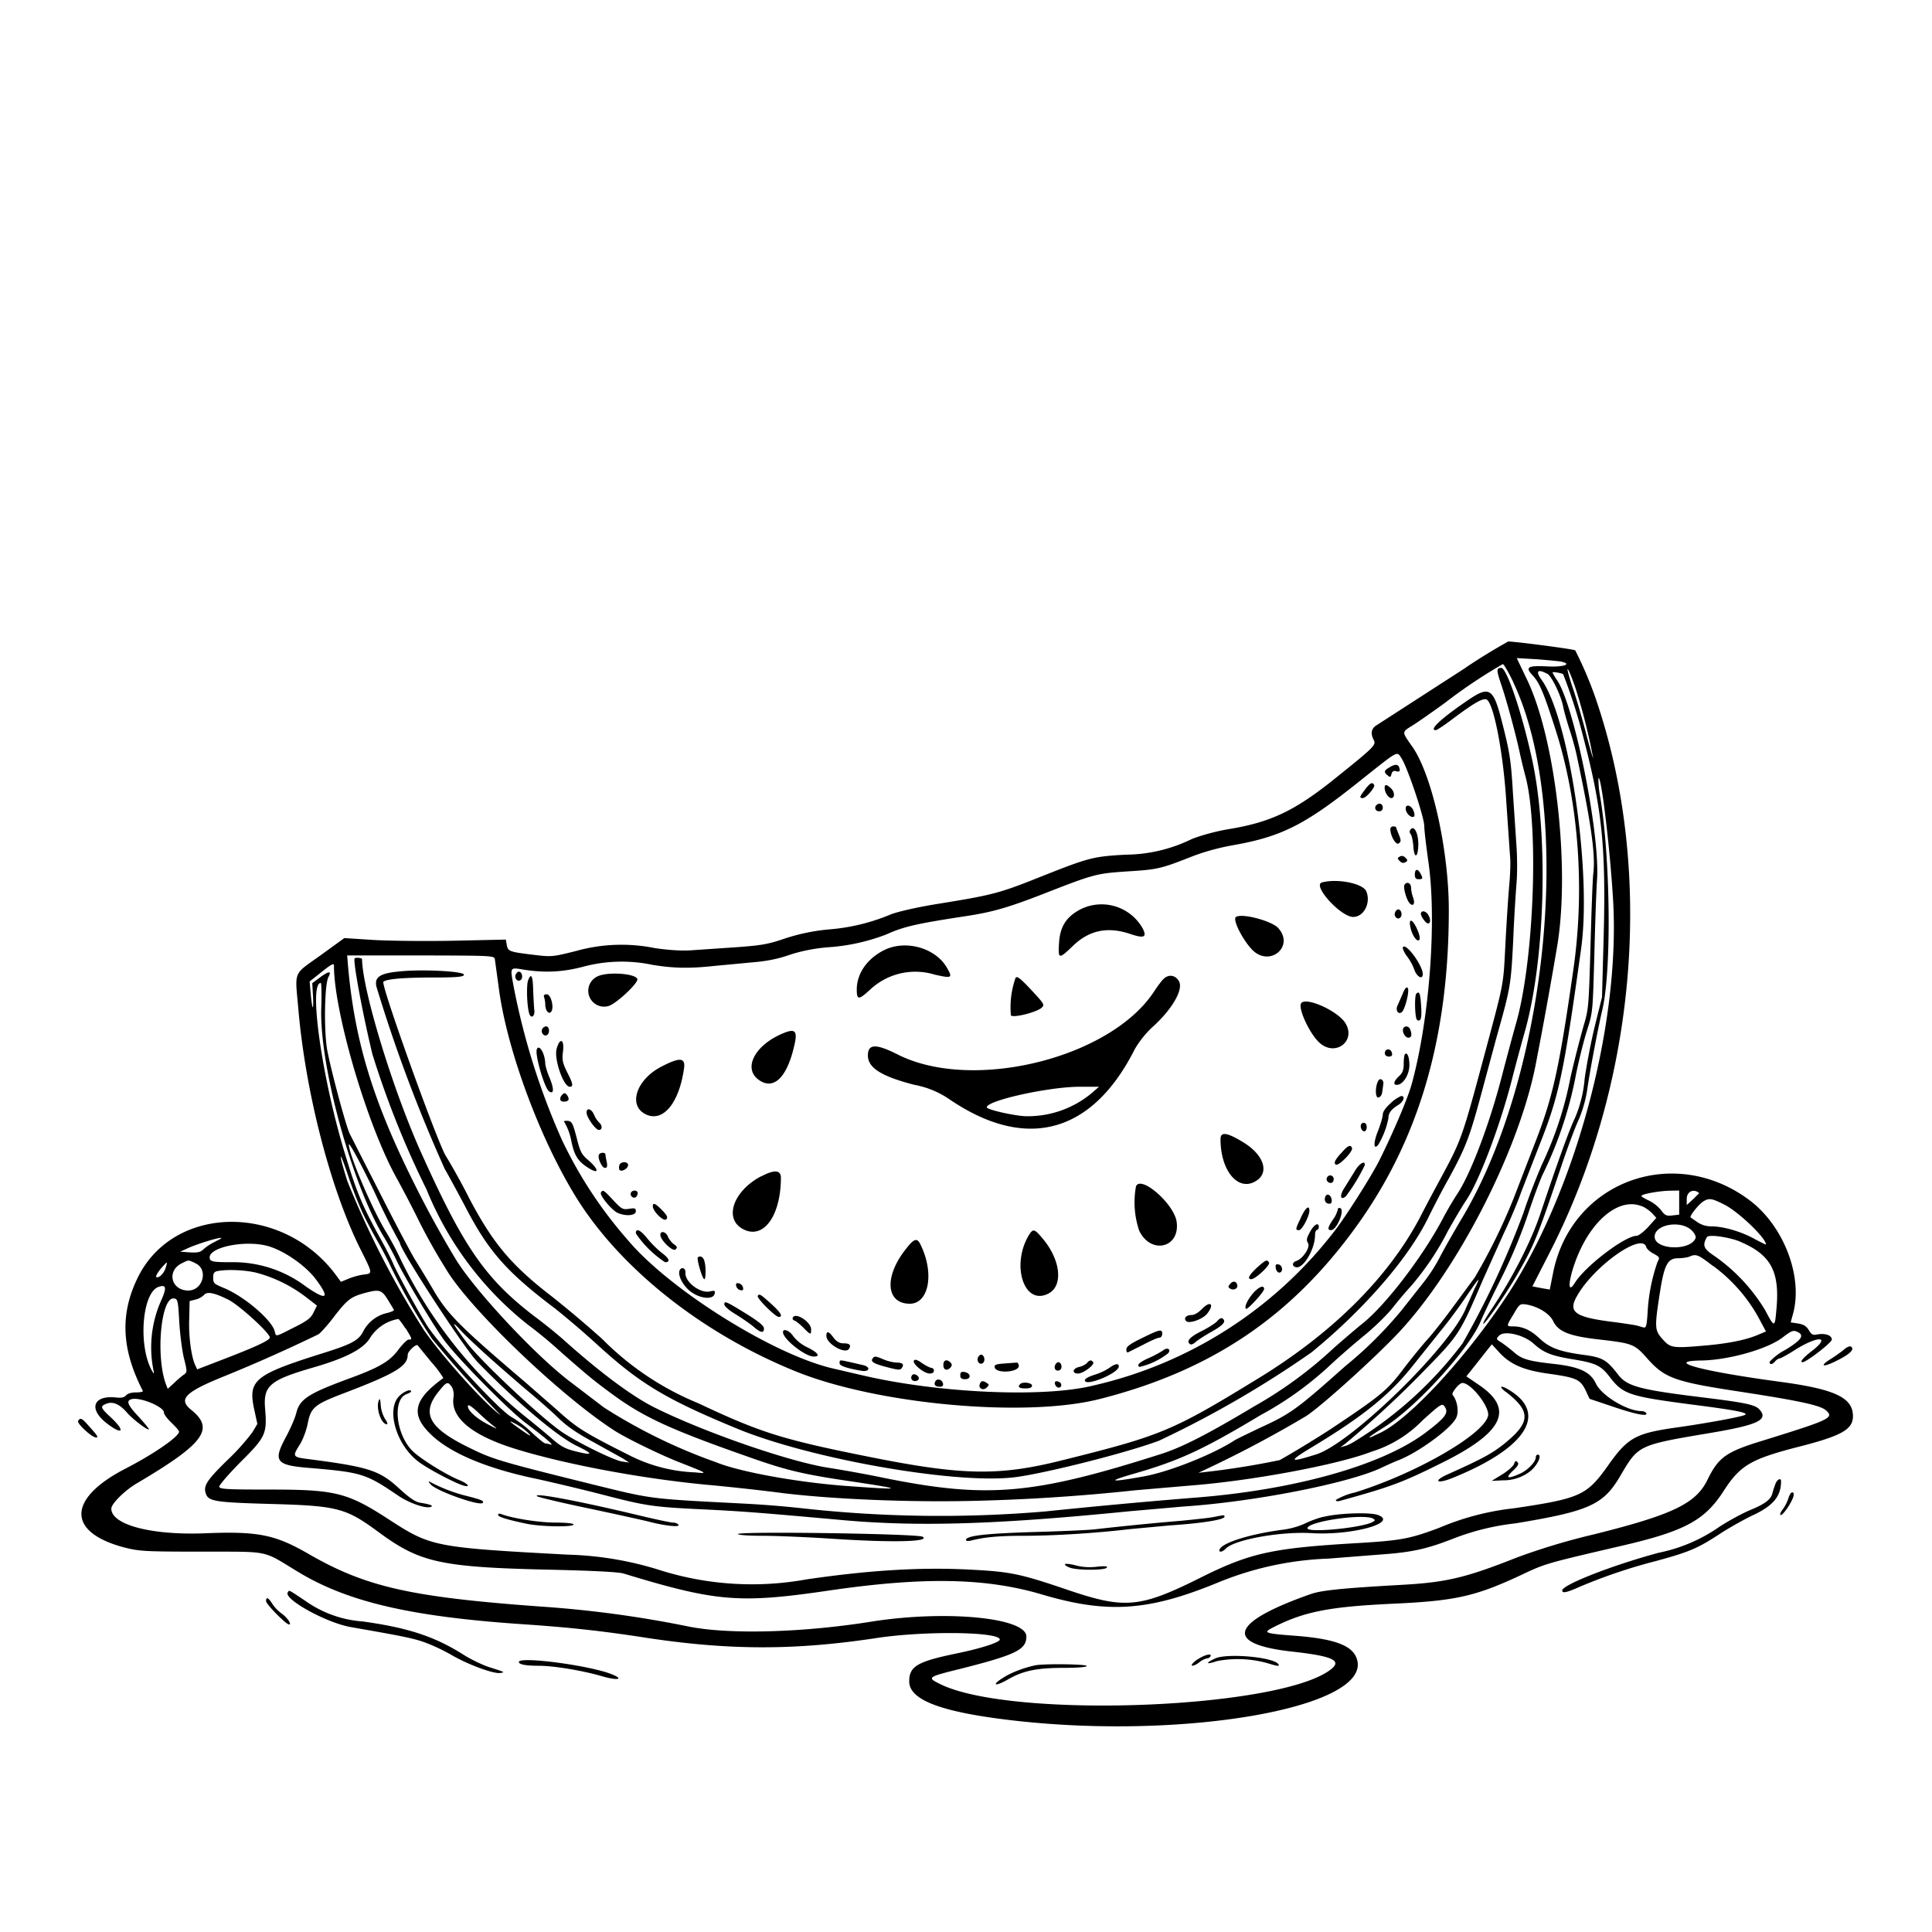 <svg xmlns="http://www.w3.org/2000/svg" id="svg" width="1024" height="1024" version="1.1">
  <path fill-rule="evenodd" d="m777 353.8-47.7 30.8q-3.8 2.6-1.2 7.6c1.4 2.6.2 3.8-19.6 19.7-22 17.8-34.8 23.9-57.5 27.6-6 1-14.3 3.2-19.3 5.2a81 81 0 0 1-35.2 8.3c-17.4 1-19.2 1.5-45.7 12-21 8.4-24.8 9.4-53.3 14-10.7 1.7-20.8 4-25 5.5a106 106 0 0 1-33 8.1 104 104 0 0 0-24 5c-8.8 3-12.3 3.5-26 4.5l-23.5 1.6c-4.8.3-11.6-.1-19-1.2a89 89 0 0 0-41.5 1.5c-12.7 3.2-13.2 3.2-22.5 2.1-13.1-1.6-13.7-1.8-14.4-5.2l-.5-2.9-27.3.6c-15 .3-34.3.1-42.8-.4l-15.5-1-12.7 9.2c-14.6 10.5-13.5 7.7-11.7 28.1 3.8 44.3 16.9 95.1 32.6 126.9 7.1 14.2 7 13.5 1.7 14.2-2.2.3-5.7 1.3-7.8 2.2l-3.9 1.6-2.5-3.4C149.9 637.6 92 638.3 73 677.2c-9.5 19.4-8.6 38 2.7 60 .2.5-1.4.8-3.6.8-2.4 0-4.5.6-5.3 1.6-1 1.1-2.4 1.4-5.3 1.1-11.9-1.3-14.7 5.8-5.4 13.3 8.7 6.9 10.8 4.9 2.8-2.6-5.7-5.3-6-6-2.5-7.4q5-2 10.7 4.5c3.1 3.7 11.8 10.2 11.8 9 0-.4-2.5-3.4-5.5-6.7-5.6-6-6.6-8.2-4-9.1 4.1-1.6 17.5 3.8 17.5 7 0 1 1.8 3.3 4 5.4s4 4.2 4 4.7c0 2.6-13.3 11.8-28 19.4-31.3 16-31.7 33.9-1 42 8 2 10.7 2.2 41 2.2 37 .1 31.7-1 51.2 10.8 26.5 16 60.1 23.8 120.8 27.8 23.3 1.6 40.8 3.5 63.2 7 44 6.7 78.5 6.8 121.8.3 25.6-4 66-3.5 66 .7 0 1.5-10.3 4.8-23.1 7.4-20.7 4.3-24.9 6.8-24.9 14.8 0 10 17.5 16.5 57 20.9 89.4 9.9 185.2-6.9 180.6-31.5-1.5-8-10.8-11.9-33-13.6-16-1.2-17.2-1.6-12.2-4.2 16.7-8.6 30-11.2 64.1-12.8 33-1.5 43.6-3.9 67.6-15.1 13.3-6.3 13.2-6.2 54.4-15.8 32.5-7.6 43.1-13.3 53-28.6 9-14 14.5-17.2 41.2-24 21.7-5.6 27.5-9 27.5-15.9 0-9.8-9.5-14.3-38.5-18.2-41.6-5.6-62-11-42-11.3 14.5-.2 35.1-6 43.2-12.2 4.7-3.6 5.7-4 7.8-3 4 1.8 2.3 4.3-6.4 9.6a30 30 0 0 0-8.3 6.3c0 1.7 1.5 1.5 3-.3q1.2-1.3 2.3-1.5c.6 0 4.3-2 8.3-4.6 12.4-7.7 19-7.2 8.9.6-4.7 3.6-6.7 6-5 6 2 0 15.5-10.4 15.5-12 0-2.3-3.6-3.5-7.8-2.7-2.3.5-3 0-4.4-2.3-1.2-2-2.6-3-5.6-3.5l-4-.6 1-3.7c5.9-19.7-4.3-47-22.6-60.9-40-30.2-94.6-10.2-104.3 38.2l-1.8 9-4.6-.8-4.6-.9 9.3-18.2c46.4-90.7 55.5-203 24-294.1a204 204 0 0 0-10.6-24.8c-.5-.6-31-4.6-35.5-4.7a318 318 0 0 0-22.5 13.8m50.2-3.2c6.7 1.3 1.7 3.1-7.1 2.6-10.2-.5-11.8.4-7.8 4.6 3.9 4.2 6 9.3 12.6 30 12 37.9 15.3 84 9 126.9-7.6 53-10.9 67.4-20.8 92.6l-10.6 27.5a311 311 0 0 1-20.7 42.2l-11.4 15.5c-4.4 6-10.6 14-13.8 17.5-3.2 3.6-8.9 10.6-12.7 15.6-8.2 11-12.1 14.2-35.9 30.1-7 4.8-24.8 15.6-29.7 18.2a431 431 0 0 1-43 6.7 618 618 0 0 0 57-30c7.4-4.7 33.9-28.5 47.5-42.6 31.4-32.5 64.5-96 74-142.5a2529 2529 0 0 0 11.8-65c6.6-41.3-1-108.3-16-140l-5.6-11.7 10.3.6c5.6.4 11.4 1 12.9 1.2m-25 11.1c32 67.6 18.7 206.6-26.9 283.4-4.4 7.4-9.9 17-12.2 21.5a84 84 0 0 1-8.4 13L743 694.3a211 211 0 0 1-30 29.8c-25.6 22.8-28.9 25.2-44.8 32.5-6.3 3-12.5 6-13.7 6.7-11.4 7.5-35.2 17-48.7 19.3q-26.7 4.8-4.8-1.5c24.3-7 36.5-12.7 67.4-31.2a178 178 0 0 0 37-26.7c4.4-4.1 12.3-11 17.6-15.3s12-10.8 15-14.6c2.9-3.7 7.4-9 10-11.8a148 148 0 0 0 19.4-29c3.7-6.6 8.1-14 9.7-16.3 6.8-10 17.9-39.2 24.3-64.2 2.3-9 5.2-19.6 6.3-23.5 11.4-38.7 13.3-106.8 4-147.5-5.5-24.7-13.2-47-16-47-2.6 0-2.6 1.1-.2 8.3 2.8 8.1 7.6 25.7 9.9 36.2.8 3.9 2.2 9.5 3 12.5 7.3 26.5 4.7 97-4.6 130.5-2.2 7.7-5.5 20.2-7.5 27.8-6.6 26-17 53.5-24.3 64.1a179 179 0 0 0-7.6 13.1c-10.5 19.7-29.7 44.9-42.1 54.9-2.8 2.2-9.7 8.1-15.4 13.1a220 220 0 0 1-42 30.8c-24.7 14.8-38.7 22-50 25.5-67.1 21.4-91.5 23.5-145.5 12.7-9.4-2-22.9-4.4-30-5.5-21-3.2-66.4-19-92.5-32-12-6-29.2-18.8-49-36.6a285 285 0 0 0-15-12c-25.5-19.6-37-36.1-59.2-85.4-15.2-33.4-31.6-87.1-31.8-103.6 0-.7-3-1-3.9-.5-1.1.7 4 28.5 9.4 50.9a489 489 0 0 0 28.7 71.7 175 175 0 0 0 53.8 71.7c4.1 3 10.7 8.4 14.7 12 15.9 14.1 20 17.5 30 24.8 16.6 12.2 31 18.8 73 33.5 19.8 7 28.4 9 55.8 13 26.5 4 25.3 4.3-6 2-25.8-2-55.8-7.5-67.9-12.5a288 288 0 0 1-59.4-29l-17.7-13.5c-19-14.3-52-49.9-61.4-66a560 560 0 0 1-22-40.3c-21.3-42.8-31-74.5-34.5-113.8l-.5-6h39c38.2.1 39 .1 39.3 2.1l2 14.6c4.1 32.5 21.6 80 41 111.4 23.3 37.6 66.3 71.9 115.8 92.1 43 17.7 122.2 25 161.8 14.9 59-15 101.4-43.5 136-91.5 33.2-46 49-100.2 49-167.6 0-32-9-72.3-19.6-87-5.4-7.7-5.4-7.3.4-10.9 2.6-1.6 10.3-7 17.2-12a273 273 0 0 1 30.6-20.5c.6 0 3.1 4.4 5.7 9.8m33.2 4a308 308 0 0 1 9 36c-.3-.3-2.1-6.6-4-14-1.9-7.3-5-18-7-23.8-1.9-5.7-3-9.9-2.4-9.3s2.6 5.6 4.4 11.1m-15.3-8.7c2.3 1.2 7.3 11.6 8.4 17.4.4 2.2 1.8 7.1 3 11a147 147 0 0 1 4 14c7.7 36 10.2 53.3 9 63.3-.4 3.1-1 20.6-1.5 38.7-.9 31.6-1 33.4-3.6 42a631 631 0 0 0-7 27.5 191 191 0 0 1-15 45.9c-2.8 6.4-7.4 18.1-10 26.1a468 468 0 0 1-32.2 69 206 206 0 0 1-56.3 51.4c-2 1.3-4.6 2.7-6 3l-2.5.7 2.5-1.8a542 542 0 0 0 42.6-39.5c17.8-18.2 18.3-19 30.4-47.3l11-24.5c3.3-6.9 7.5-16.8 9.3-22l9.5-24.5c10.5-26.4 13-37.5 22.3-104.5 5.8-41-6.3-122.4-21-142.8-3.3-4.5-2-5.8 3-3.1m8.5.2a287 287 0 0 1 10.9 34.3c9.7 37.3 11.8 57.5 10.6 103.9l-.9 33-3.6 14.5c-2 8-4.5 20.9-5.6 28.7a67 67 0 0 1-5.2 21c-3 6.1-9.7 25-18 49.8-4.9 15-15 34.8-26.1 51.3-2.7 4-4.7 7.5-4.4 7.8.6.7 12-15.8 17.4-25.1 9.7-16.8 11-20.1 24.3-59.5 2.7-8 6.5-18.4 8.6-23a67 67 0 0 0 4.6-15.4c1.5-10.6 5.5-31.8 8.1-43.1 5-20.6 4.4-79.8-1-112.8a51 51 0 0 1-1-10.3c1.5-1.5 6.1 36.6 7.8 65.1 3.8 66.4-20.4 155.6-57.3 210.8-22.1 33-51.3 64.3-66.5 71.3l-4.5 2.1q-.8.3-.8 0c0-.3 3.5-2.6 7.8-5.3 16.6-10.3 44.7-41 51-55.9 1.1-2.7 6-13.1 11-23a271 271 0 0 0 14.2-34c2.9-8.8 6.5-18.5 8-21.5a208 208 0 0 0 17.6-53.5c1.5-7.1 4-17.3 5.7-22.5 3-9.4 3-10 3.8-38.5.4-16 1-34.8 1.5-41.8 1.4-24.5-12-91.2-21.1-105-1.4-2-2.5-4-2.5-4.3 0-.5 5.2.4 5.6 1m-49.7 13.2C764.3 380.4 757 387 761 387c.6 0 4.7-2.7 9-6 12.2-9.1 16.7-11.6 18.4-9.9 3.8 4 8.5 29.4 10 54.3l2 29.1c.3 2.8 0 9.5-.5 15s-1.4 19.4-2 31c-1.2 22.7-.4 18.6-11.9 61.5-10.5 39.2-11.7 42.5-20.5 59-4.6 8.5-10.5 19.5-13 24.5-17 32-46.6 61.5-87.1 86-44.1 27-50.2 29.5-102.5 42.5-33.4 8.4-52.8 8-101-1.6-47.2-9.4-58.6-13-91.9-28.7a153 153 0 0 1-50.7-33.9 577 577 0 0 0-27-22.8c-21.2-16.3-31-28-43.4-51.5a351 351 0 0 0-13-23.5c-6.1-12-34.1-90.2-32.7-91.6 1.4-1.5 10.6-2.3 26.4-2.3 13.1 0 16.3-.4 16.3-1.5 0-1.8-22.1-3-34.4-1.7-10.2 1-13.1 3-12 8a799 799 0 0 0 36.2 96.6c2.5 4.4 7.8 14.1 11.7 21.6 11.8 22.4 21.5 33.4 47 52.6a467 467 0 0 1 22.5 19.3c22.4 20.4 36 28.6 73.5 44.1 38.3 15.9 114.2 29.4 146.3 26 14.6-1.5 60.4-13 77.6-19.5a550 550 0 0 0 80.8-46.8c27.8-22.7 51.5-50 62-71.6 2.2-4.5 7-13.9 10.9-20.8 9-16.5 11-22 17-44.2l8-29.7c7.6-27 7.8-28 9-51.5.5-12.4 1.4-26.3 1.8-31s.4-13.2 0-19l-1.9-28.5c-1.1-18.4-1.7-22-6.5-40.5-4-15-6.3-16.3-16.6-9.4m-36 31.3c3 4.3 12.1 31.2 12.1 36 0 2.2 1 10.4 2.1 18.3 4.6 30.9.8 83.1-8.6 117.8-2 7.6-9.7 25.7-17.3 41-4 8-17.5 29.4-23.8 37.5a224 224 0 0 1-128 81.9c-26.3 6.5-81.8 4-122-5.4l-15.9-3.7c-31.5-7.3-86.5-41.7-108.6-68a229 229 0 0 1-35-53.2 373 373 0 0 1-25.5-80.9c-2-11-2.3-10.5 5.7-9.2 11 1.7 20.6 1.2 31.4-1.7a79 79 0 0 1 36.5-.9c11 1.8 19.4 2 32.3.6l20.2-1.9c7.7-.6 13.8-1.8 20.1-4 6-2 13-3.4 20-4a105 105 0 0 0 31.2-6.8c9.6-4.3 15.9-5.7 42.7-9.8 13.7-2.1 22-4.5 40.3-11.6 27.1-10.6 28.3-10.9 44.2-12 16.4-1 18.2-1.4 33.5-7.4 7.2-2.9 15.2-5.1 23-6.5 25.6-4.5 38-10.7 66-33 22.7-18 20.7-17 23.5-13m-6.2 4.6c-3.2 1.7-3.4 2.6-1.2 4.4 1.3 1.1 1.6 1 2-.7q.5-2.2 2.6-1.5 2.2.6 1.7-1.3c-.5-2.5-1.9-2.7-5.1-1m-13.2 12c-3 3.9-3.1 4.5-1.2 4.5 1.8 0 6.8-5.9 6-7-1-1.7-2.1-1-4.8 2.4m10.4-.8c0 2.4 2 5.4 3.5 5.4 2 0 1.9-3.4-.3-5.3q-3.3-3.1-3.2-.1m-4.3 9c-1.4 1.4-.6 3.4 1.3 3.4q2 0 2-2c0-2-2-2.7-3.3-1.3m15.5 2.4c.3 2.4 3.3 4.8 4.4 3.6.4-.4.2-1.8-.4-3.2-1.4-3.1-4.5-3.4-4-.4m-8.2 10.3c0 3.6 3 8.8 4.5 7.6 1.3-1 1.2-1.7 0-4.7-.8-2-1.5-3.7-1.5-4q-.2-.2-1.5-.3-1.3.1-1.5 1.4m10.5.6q-.6 1 .4 2.3c.5.7 1.1 3.5 1.3 6.2.4 6.3 2.2 6.5 2.6.4.4-6.8-2.2-12.3-4.3-8.9m-5.5 14c-1.3.8-1.3 1 0 2.4q1.5 1.5 3 .6c1.3-.8 1.3-1 0-2.4q-1.5-1.5-3-.6m8 9.5q-.1 2.6 2 2.5c2.3 0 2.4-.4 1-3-1.5-2.8-3-2.5-3 .5m-49.2 4.2c-5.4 1.4 9.8 18.2 16.5 18.3 5.6 0 9.5-7.3 7-13.5-1.6-4.2-15.2-7-23.5-4.8m43.7 1.3c-.8 1.4 1.2 8.5 3 10 1.9 1.6 2.7-.3 1.5-3.5-.5-1.4-1-3.7-1-5 0-2.5-2.3-3.5-3.5-1.5M573 481.8c-7.8 4-11.2 9.2-11.7 18.2-.5 8.4-.1 8.5 7 1.7 8.8-8.7 18.7-10.8 31-6.6 7.2 2.4 8.7 1.6 6.3-3.1a25 25 0 0 0-32.6-10.2m166.4 1.8c-.8 2.1 1.3 4.2 2.8 2.7 1.3-1.3.5-4.3-1.1-4.3q-1 .1-1.7 1.6m13.7.8c0 .8.9 2.4 2 3.7 2.3 3 4 .5 2-3-1.2-2.4-4-2.8-4-.7m-98 1.6c-2 1.2 3.4 12 8.6 17.4 9.2 9.4 22.6-1.7 13.8-11.5-3.4-3.8-19.2-8-22.4-5.9m92.4 5.2c.8 4.3 3.5 8.3 4.7 7q.9-1-1-5.5c-2.4-5.5-4.7-6.4-3.7-1.5m-278.9 12.4c-9 4.5-14.5 12.4-14.5 20.9 0 5.6 1 5.6 7 .1a35 35 0 0 1 34.4-8c9 2 9.5 1.8 6.5-3.5-6-10.7-22-15.2-33.4-9.5m275-1.6c-.4.6.6 2.7 2 4.7a26 26 0 0 1 4 7.2c1.4 4 4.5 5.5 4.5 2.4 0-4.6-9-16.8-10.5-14.3M177 511.8c0 24.5 17.5 84.2 33 112.2 3.2 5.8 7.9 14.8 10.5 20a305 305 0 0 0 15.5 28c12 20.8 60.5 67.4 89.6 86.2 6.5 4.2 25 13.2 35.4 17.2 14 5.5 14.4 5.7 7.5 5a84 84 0 0 1-33.8-8.5c-25.9-13-28.8-15-39.6-24.7l-16.6-14.5c-34.4-29.3-41.1-36-48.4-48.3-3.5-6-8-13.4-9.9-16.4s-10.3-18.8-18.5-35l-16.3-32c-2-4-10-33.8-12-44.6-1.8-10.7-1.4-34.7.7-38.6q2.6-4.9-4.3.1l-4.3 3.2.4 6.7c.4 8.5-.4 7.9-1.2-1l-.6-6.6 5.7-4.5c5.7-4.6 7.2-5.4 7.2-4m96.3 4.9c-.8 2.1 1.3 4.2 2.8 2.7 1.3-1.3.5-4.3-1.1-4.3q-1 .1-1.7 1.6m43.2 1a8.4 8.4 0 0 0 5.7 15.7c3.8-.7 16.3-12.3 15.6-14.4-1-3-16.2-4-21.3-1.3m-36.6 2c-1 2.8-.6 14.4.7 17.9 1 2.6 3 1 2.6-2.1-.2-1.6-.4-6.1-.6-10.1q-.2-12.1-2.7-5.7m258.4-1.4a47 47 0 0 0-2.5 20c1.4 1.4 13.3-1.6 16.2-4 1.8-1.6 1.6-2-5.4-9.5-5.6-6-7.5-7.5-8.3-6.5m78 1a78 78 0 0 0-5 6.9c-23.7 35.1-96.2 52.7-135.5 32.8-11.5-5.8-15.8-5.7-15.8.5 0 6.6 7.2 11.1 24.7 15.6a48 48 0 0 1 18.3 7.5c40.8 27.9 75.9 18.4 98.5-26.5a52 52 0 0 1 10.4-12.6c9.8-9.2 15.3-19 13-23.3-2-3.5-5.8-3.9-8.5-.9m-446.1 14.5C169 564 186.5 628 203.7 656c2.2 3.6 5.1 9.1 6.6 12.3 3.6 7.8 21 37 26 43.2 8.2 10.5 33.5 36 42.2 42.6 11.5 8.7 15.6 12.3 13.2 11.5-1-.3-2.3-.6-2.8-.6s-3.8-2.7-7.3-6a62 62 0 0 0-10.4-7.9C265 748 232.4 712.5 226 702c-5.3-8.6-15.3-27-17.5-32-1-2.5-4.3-9-7.3-14.3-9-16.4-12-23.4-17.6-41.7-12.6-40.2-20.3-93-13.6-93 .4 0 .5 5.7.3 12.8m573.2-7.2-2.7 6.2c-1.3 2.4.1 5 2 3.8 1.8-1 4.5-11.7 3.3-13q-1-1-2.6 3m7.2 0c-1.1 1.2-.8 13.2.4 14 2 1.2 2.6-1 2.1-7.9-.4-6.3-1-7.6-2.5-6m-462.3 1.9c.3.9.6 2.5.6 3.7 0 3.2 1.7 5.4 3 4.1 1.9-1.9.1-9.4-2.2-9.4q-2 0-1.4 1.6m401.2 3.2c-1.7 2.8 4.8 16.6 9.9 21 8.4 7.4 19.4-1.1 13.6-10.5-4.1-6.6-21.2-14.2-23.5-10.5m-402.3 13.8c-.7 1.8 1 3.9 2.6 3 1.7-1 1.3-4.6-.4-4.6q-1.5.1-2.2 1.6m456.4-.4c-.6 1.9 1.1 4.8 2.8 4.8s2-1.8.9-4.4c-.7-1.9-3-2.1-3.7-.4m-330.3 3.2c-13.6 6.3-19.2 17.7-11.7 23.6 7.8 6.1 15-.1 19-16.6 2.4-9.5 1-10.8-7.3-7M295 556c-1.4 5.3 3.6 20 7 20 2 0 1.7-1.7-1.2-7.3-2.6-5.3-3-6.8-2.4-11.4.8-6.6-1.7-7.6-3.4-1.3m-10.4 0c-1.4 2.2 4 21 6.5 22.5 2.5 1.6 2.6-1.3.3-7a37 37 0 0 1-2.4-7.4c0-5.3-3-10.7-4.4-8.2m450 .7c-1.3 1.5-.5 3.4 1.5 3.4q2.1 0 1.7-1.7c-.3-1.8-2-2.7-3.1-1.7m10 2c-.4.4-.7 2.7-.7 5.1 0 3.4-.6 5-2.5 6.7-2.7 2.5-3.3 4.6-1.2 4.6 3.3 0 6.7-5.3 6.7-10.5 0-4.2-1.1-7-2.3-5.8M351.2 565c-14.2 7-18.8 21.5-8.3 25.9 8.8 3.6 17-6.4 19.6-24.3 1-6-1.9-6.4-11.3-1.6m379.4 7.7c-1.8 2.9-1.8 9.4 0 9q1.6-.4 2-2.8l.6-4.4c.3-2-1.6-3.4-2.6-1.8m-152 6.7a53 53 0 0 1-35.6 12.2c-7.6-.6-20-3.6-20-4.7 0-3.6 32.6-10.8 49-10.9h10.5zm-280.5.7c-1.8 1.8-1.5 3.8.7 3.8q4-.1 1.8-3.4c-1-1.3-1.5-1.4-2.5-.4m439 4.6q-4.1 3.7-4.2 6c0 1.3-1.2 5.3-2.6 8.9-2.5 6.1-2.3 10.4.3 7a44 44 0 0 0 5.3-14c0-2.7 1.5-4.7 5.3-7 2.8-1.8 3.7-4.7 1.5-4.7a18 18 0 0 0-5.6 3.8m-426.2 5c0 2.5 4.8 9.2 6.5 9.2 1.9 0 2-2.4.1-4a13 13 0 0 1-2.6-4c-1.4-3.3-4-4-4-1.2m-12 4.7a30 30 0 0 1 3.9 10.3c1.5 7.3 3.3 10.4 7.8 13.5 6.8 4.7 7.6 2.3 1.2-3.3-3.6-3-4.3-4.5-6.2-12-1.9-7.3-2.5-8.5-4.4-8.8q-2.1-.2-2.3.3m422.6 1.4c-.9 1.4.5 4.2 1.8 3.8 1.5-.5 1.4-4 0-4.4q-1.2-.3-1.8.6m-74.6 8c0 16.2 8.8 27.4 18 22.6 8.2-4.2 5.5-14-6-21-8.5-5.2-12-5.7-12-1.7M199.5 634a342 342 0 0 0 12.4 24.6c0 3.6 33.9 55.8 41.2 63.3 19.4 20.1 42.3 39.5 52.5 44.4q13.6 6.5-.3 3c-5.7-1.4-8-2.6-12.9-6.9-3.3-2.9-10.5-8.8-16-13.2a244 244 0 0 1-63.9-81.4 159 159 0 0 0-7.6-14.4c-7.6-12.3-20-41.5-20-46.8 0-1.8 8.1 13.4 14.6 27.4m511-22.5c-3 3.5-3.6 4.8-2.6 5.7 1.3 1.3 9.3-6.8 8.7-8.7-.7-2.1-2.4-1.3-6 3M191.8 642c1.6 3.6 5.3 10.5 8.1 15.5 2.9 5 6.1 11.3 7.3 14a337 337 0 0 0 21.7 38 635 635 0 0 0 36.5 40.6c-7.4-4.8-30.9-30.9-40.7-45.1a481 481 0 0 1-40.6-79c-4.8-15.2-4.6-17.8.2-3.5a224 224 0 0 0 7.5 19.5m125.7-30.1c-1 1.5 1.5 7.1 3.1 7.1 1.2 0 1.4-.7 1-3.1-.4-1.7-.7-3.5-.7-4 0-1.2-2.7-1.2-3.4 0m10.8 5.6q-.4 1.4 0 2.5c1 1.4 4.6-.6 4.6-2.5 0-2-3.9-2-4.6 0m389.9 3-5.5 8.9c-2.8 4.2-2.4 7.1.6 4.7a97 97 0 0 0 10-16.4c.5-3-2.8-1.1-5.1 2.8m-314.9 3c-14.8 7.9-19.8 22.6-9.4 28 10.7 5.6 19.9-6.9 20-27.2q0-6.4-10.6-.7m300.1.4c-.8 1.4.3 3 2 3q1.4-.2 1.5-2c0-2-2.4-2.8-3.5-1m-101.3 4.8a47 47 0 0 0 1.7 23.5c6.3 13 22 9 19.8-5-1.6-9.5-19-24.6-21.5-18.5M318.5 632c-.9 1.5 6.2 10 9.2 11 4.5 1.8 9.3 1.2 9.3-1 0-1.6-.5-1.8-3.6-1.3-3.3.5-3.9.2-8.4-4.6-5-5.4-5.5-5.7-6.5-4m16 0c-1 1.4 1 3.3 2.4 2.5q1-.8 1.1-2.2c0-1.6-2.6-1.9-3.6-.3m555.6 5.3v6.4l-3.6.4c-3.1.4-4 0-6-2.8a20 20 0 0 0-6.5-5.1c-2.1-1-3.9-2-3.9-2.4 0-1 8.8-2.6 14.8-2.8l5.2-.1zm10.6-5-3.2 3.2-3.4 3.1v-3.2c0-4 3.7-5.7 6.6-3.1m-198.2 2c-.7 2 .3 3.6 2.2 3.6q1.5 0 1.2-2.2c-.4-2.6-2.6-3.6-3.4-1.4m211.6 4.1c7.5 3.8 22 17.7 22 21.1 0 .2-2.8-1.2-6.2-3-7-3.9-16.5-6.6-22.7-6.6q-4.1 0-7.4-2.2l-3.6-2.5c-.9-.5 3.9-6.6 6.5-8.4 3.2-2 4.5-1.9 11.4 1.6m-568 .8c0 2.7 5.7 8.3 7.1 7 1-1 .6-2-2.1-4.8-3.6-3.7-5-4.3-5-2.2m524.3 0c1.8.8 4.2 2.5 5.4 3.8l2.2 2.4-4.3 4.8c-2.4 2.6-5.2 4.7-6.1 4.7-6.2 0-27.2 16-32.7 24.8-5.3 8.5-2.7-6.2 3.2-18.3 8.5-17.5 21.8-26.6 32.3-22.1m-180.8 6c-3 6.2-3 6.6-1 6.6 1.6 0 5.4-7.2 5.5-10.2 0-3.4-2-1.8-4.5 3.5m19.5-4a15 15 0 0 1-2.5 5.1c-2.8 4.2-3.1 5.6-1 5.6 3 0 7.5-10.8 4.8-11.7q-1.2-.3-1.3 1M694.3 653c-1.8 3.2-2 4.4-1 5.9 1.3 2.2-2.8 8.4-6.4 9.5-2 .7-2.2 2.6-.2 3.2 3.9 1.3 10.3-9.4 10.3-17.1 0-1.4.5-2.6 1-2.6q.9-.2 1-1.5c0-2.8-2.5-1.5-4.7 2.6m202.4-.8c1.5 1.5 2.3 3.2 2 4-2.7 7-21.7 6.3-21.7-.7 0-6.6 14-9 19.7-3.3M337 653.7a55 55 0 0 0 15.5 15.3c3 0 2.3-2-1.8-5a54 54 0 0 1-7.7-7.7c-3.6-4.5-6-5.5-6-2.6m208.6.5c-10 16-2.9 38.2 10.1 31.4 8-4.1 6.5-18-3.3-29.4-4-4.8-4.8-5-6.8-2m-195.6.3c0 2.8 6.7 9.2 8.1 7.7 1-1 .9-1.5-1-2.8-1.2-.9-2.6-2.7-3.1-4-1-2.6-4-3.3-4-.9m572 3.5c16.7 7 21.5 15.9 19.5 36.4-.8 9.4-1 9.4-6-.1a95 95 0 0 0-26.8-28.6c-5.8-3.8-6.5-5.6-4-10 1-1.6 11.6 0 17.4 2.3m-807.8 0a26 26 0 0 0-6.3 4c-1.7 1.7-3 2-7.3 1.8l-5.2-.4 4-1.8c4.3-2 15-5.4 17.5-5.5.8 0-.4.8-2.7 1.8m365.7 4.3c-11.5 14.5-10.4 28.8 2.2 28.8 10 0 13.1-15.7 6-30.7-2-4.5-3.5-4.2-8.2 1.9m-336.5-1.3c8.7 3 19.1 10.6 24.1 17.4q11.1 15-5.3 3.7a64 64 0 0 0-40.2-13c-8.3 0-10.3-.3-10.8-1.6-2.4-6.3 19.9-10.8 32.2-6.5m729 0c.3 1 2 2.6 4 3.6 3.2 1.8 3.3 2 2 4.4a97 97 0 0 0-5.2 26.1c-.5 8.2-.8 9-2.5 8.5l-3.5-1c-1-.2-7.1-1.2-13.6-2-19.2-2.5-22.7-5.2-17.8-13.7 9-15.8 34.1-33.6 36.6-26m35.4 10.1a85 85 0 0 1 23.8 26.8l4.3 8-3.8 1.6q-9 4-26.7 5.7c-19 1.7-20 1.6-24.3-3.2-4.2-4.7-4.3-6.1-1.5-24.2 2.3-15 4.1-18.6 9.5-18.7 2.4 0 5.2-.4 6.3-.9 3.5-1.5 4.5-1.1 12.4 5m-538-4.5c-.8.7 2.4 11.5 3.4 11.5.8 0 1-6.6 0-9.7-.5-2.1-2.3-3-3.5-1.8m-266.4 3c7.2 3 4.3 14.5-3.6 14.5-9.1 0-11.6-10.4-3.5-14.4 3.9-1.9 3.1-1.9 7.1-.2m562.8 2.5q-6.4 6-3 6.1c2.2 0 10.2-7.5 9.4-8.8-1-1.8-1.7-1.5-6.4 2.7m-578.5.4c-.6 1.8-2.1 3.8-3.4 4.4-2.7 1.3-1.7-1.4 2-5.5 2.6-2.8 2.6-2.8 1.4 1.1m588.5-.1c.2 1.2 1 2.3 1.8 2.3 2.2 0 1.9-3.9-.3-4.3-1.5-.3-1.8.1-1.5 2m-315.5.4c-2.4 2.4 1.5 9.9 6.9 13 5 3 10.7 3 11.2 0 .3-1.5 0-1.7-2.6-1.1-5.2 1.1-13.3-5.1-12.9-10 .2-1.9-1.4-3-2.6-1.9m-224.7 2a75 75 0 0 1 26.2 12.9l5.8 4.5-1.8 3.6c-1.4 3-3.2 4.4-10.4 8-10.3 5.2-9.4 5-10.2 2-1.5-6-16.4-18.7-27.1-23-5.4-2.3-5.5-2.4-5.5-6q0-2.6 2.3-2.9c5-1 14.6-.6 20.7.9m645.7 8.1-4.7 10.6c-8 20.2-61 71.9-79.5 77.6-14.4 4.5-14.8 3.8-2.4-3.7 27.4-16.5 41.6-28 54-43.7l14.4-18c3.7-4.4 9.6-12.4 13.2-17.7 7.5-11 8.4-12 5-5M652 680.5c-1.2 1.4-1.1 1.8 0 2.5 1.8 1.1 4.2 0 3.8-1.8-.4-2.2-2.3-2.5-3.8-.7m-261.8 1.1a3 3 0 0 0 2.2 2.2q1.9.5 1.4-1.4a3 3 0 0 0-2.2-2.2q-1.9-.5-1.4 1.4m-305 8.2a61 61 0 0 0-3.7 37.2q.5 2.3-1.5-1.5c-6.8-13.8-4.4-40.5 4-43.4 4.2-1.5 4.5.4 1.2 7.7m579-4.4c-3 3.5-4.8 7.3-3.8 8.3.7.7 9.5-8.8 9.6-10.5 0-2.3-2.8-1.2-5.8 2.2m-458.7 3.4 3.3 5.4c.2.4-1.4 1.2-3.6 1.7a19 19 0 0 0-12.5 9.4c-2.4 5-5.9 7-21.2 11.8-36.3 11.4-40 14.3-36.9 29.3l1.8 8.3-2.6 4.4a120 120 0 0 1-13.6 15.1c-10.9 10.7-12.6 13.5-11 17.7 1.4 3.8 5.2 4.4 33.3 5.2 36.6 1 40.6 2 58.5 15.2 21.8 16 32.7 18.4 91.5 19.7 21.9.5 35.4 1.2 38 2 49.2 15 61.4 16 109 9 50-7.3 82.8-6.7 112.4 2 34.9 10.4 56.7 9 93.6-6.2a169 169 0 0 1 58.5-12.7l28-2.2c16.8-1.2 24.5-3 38.8-8.6a130 130 0 0 1 32.5-7.9c39.2-6.5 46.6-9.8 55.7-25.5 9.4-16 9.4-16 47.5-22.4 25.5-4.3 31-7 26-12.5-2.3-2.5-7.5-3.6-31.3-6.5-32.5-4-39-5.8-43.7-12.1-6-7.7-8-9-18.9-10.4-12.2-1.7-17.4-3.7-22.6-8.6-4.8-4.5-9-6.4-14.2-6.4-3.5 0-3.5 0 .5-6.6 3-5.2 3.4-5.5 6.6-5 6.2 1 12.4 4.8 14.3 8.8 2.7 5.6 8.5 8 24.8 9.8 17.2 2 18.3 2.4 24.8 9.7 9.4 10.7 14.6 12.6 48.7 17.8 31.9 4.9 43.2 7.3 46.3 10 4.5 4 2.1 5-33.3 16-19.7 6-23.6 8.8-29.5 20.8-6.1 12.6-18.4 18.5-60 28.9a350 350 0 0 0-41 12.3c-27.2 10.8-37.6 13.2-61 14.5-32 1.8-42.3 2.9-48 4.8-43 15-46.8 26.6-10 30.6 20.8 2.3 26.1 4.6 20.9 9-25.4 21.4-170.6 27-208 8-6.6-3.3-6.2-3.6 10.8-7.8 29.7-7.5 35.3-10.2 35.3-17.2 0-10-42.2-14.1-81.5-8-36.6 5.9-75.3 7-97 2.8a590 590 0 0 0-79-10.7c-68.9-5-92.6-10.4-122.8-27.8-18-10.4-26.9-12.2-55.7-11-28.2 1-49-4.6-49-13.1 0-2.6 7.3-9.8 13.7-13.5 35.5-21 41.2-28.7 28.7-38.8-7.1-5.7-3.5-9.4 17.8-18a837 837 0 0 0 49.6-22.1c1.3-.9 5-5 8.3-9.4 6.8-8.8 8.8-10.4 15.6-12.3 8.3-2.3 9.5-2 12.8 3.3m-84.6 0c5.6 2.7 22.1 17.7 22.1 20.1 0 1.5-7.3 4.9-25 11.7l-13.5 5.2-1.2-2.6c-2-4.7-3.4-15.4-3-24.6l.2-9 3.1-.8a10 10 0 0 0 4.5-2.4c1.6-2 5.3-1.3 12.8 2.4m280.7-2c-.7 1.2 9.3 11.1 11.1 11.2q3.7 0-3.8-6.8c-5.9-5.3-6.5-5.7-7.3-4.3M95 700.5c.4 6.6 1.5 15.3 2.5 19.4 1.8 7.2 1.8 7.4-.2 8.8-1 .7-3.4 2.7-5.1 4.4l-3.3 3-.9-2.3c-5.6-14.8-2.7-46.6 4.2-45.6 2 .3 2.2 1 2.8 12.3m288.9-9.1c0 .9 2.7 3.3 6.2 5.3 3.3 2.1 7.6 5 9.3 6.5q5.6 4.9 5.5.9c0-1.4-2.7-3.6-9.1-7.6-11-6.8-11.9-7.2-11.9-5.1m252.8 2.7c-1.6 1.7-3.7 2.9-5.2 2.9-2.8 0-4.3 1.7-2.8 3.2 1.6 1.6 8.8-1 11.1-3.9 4.2-5.3 1.6-7.2-3-2.2m-216.5 4q-.6 1.3.7 1.8c.8.2 3 2 4.8 3.8 4 4 4.1 4 4.1.8 0-3.7-8-9-9.6-6.3m225 1.9c-1 1.2-5 3.7-8.6 5.5q-9.4 4.7-5.8 6.9c.5.3 1.8-.2 2.8-1.2 1.1-1 4.8-3.4 8.2-5.3 6.4-3.6 8-5.4 6.3-7q-1-1-2.9 1M215 704c3.6 5.9 3.6 6 1.6 6-.8 0-3.2 2.4-5.4 5.3-4.6 6.3-10.3 9.6-27.1 15.7-20.5 7.6-25.2 10.6-27 17.7-.6 2.6-3.2 8.7-5.8 13.4-6.7 12.6-5 14.6 13.5 16 26.8 2.3 29.2 3 46.2 14.6 5.9 4 14.6 7 17.3 6q2.5-.9-5.4-2.2c-2.8-.4-5.8-2.5-11.8-8-10-9.1-15.9-11-46.5-15-9.8-1.2-9.8-1.3-5.6-8 1.6-2.6 3.4-7.4 4.1-11 1.6-8.3 3.5-10 17.7-15.5 29-11 35.3-14.9 35.3-21 0-1.7 4.6-6 5.3-4.9l7.1 8.7a60 60 0 0 1 6.5 8.6c-15.7 11.3-17.5 19.2-7 29.5 10 10 29.6 18.4 56.7 24 8.2 1.8 23.4 5.4 33.9 8.1 24.2 6.3 27.4 6.7 54 8 21 1 32 1.9 73 5.6 40.5 3.7 82 2.5 153-4.6l28.5-2.5c38-2.5 89.1-12.6 105.8-20.9 2.6-1.2 6.3-2.9 8.2-3.6 10.4-4 27.7-16.6 30.6-22.3 1.7-3 .8-9.3-1.8-12.4-.8-1 3.5-6.3 5.2-6.3 4.7 0 14.7 13 13.6 17.5-2.5 10-38.3 30.5-70.4 40.5a35 35 0 0 0-10.3 4q.1.9 1.8.6c27.2-7.5 33.4-9.8 53.7-19.9 33.4-16.4 39.4-28.8 20.3-41.7l-6.6-4.5 4.4-5.5 6.7-8.5 2.4-3 4.3 4.7c5.9 6.2 13 9.2 26.6 11 14 2 16 3 18.8 8.7l2.1 4.5 12.5 4.2c12.1 4.1 18.8 5.4 17.5 3.3-.3-.5-1.5-1-2.5-1-7.6 0-21.2-8.2-24.2-14.7-2.9-6.1-8.7-8.8-22.3-10.3-13.4-1.5-17-2.5-21.3-6.4-2-1.7-5-4-6.5-5-2.7-1.6-2.8-1.9-1.2-3.5 2.6-3 13.1-.6 18.4 4.2s9.3 6.4 21 8.3c12.1 2 14.7 3.3 19.5 9.6 6.9 8.9 10.3 10 43 14.3 23.6 3 30.5 4.4 28.5 5.5s-20.9 4.5-34.9 6.5c-23.1 3.2-27.1 5.3-37.8 20.5-11.2 15.7-14.6 17.3-49.6 22.5a140 140 0 0 0-39.6 10.3c-15.7 5.9-20.3 6.8-44 8.2-44.6 2.6-56.4 5.2-82.3 18.1-32.6 16.3-40.4 17-71 6.6-25.3-8.6-30.3-9.6-52.2-10.7-25.5-1.3-52.4.3-86 5.2a162 162 0 0 1-77.1-4.7A178 178 0 0 0 301 824c-70.8-3.8-72.6-4.2-94.8-18.6-22-14.3-28.3-15.9-63.2-15.9-22.8 0-26.5-.2-26.8-1.5-.1-.8 4.9-6.6 11.2-13 13.5-13.4 14.2-15.1 13.1-28.5-1-12 2.5-15 25.2-21.6 17.4-5 26.6-9.8 30.2-15.4a22 22 0 0 1 15.2-10.4c.3 0 2 2.2 3.8 5m45.1 16c6.9 6.1 16.3 14.3 21 18.2s11.4 9.8 15 13.3c4.6 4.5 10 8.1 18.6 12.8l15.5 8.6 3.4 2.2-4-.6c-4.3-.7-22.7-9.7-31.2-15.3-10.6-7-43.4-37.7-50.9-47.7-7.3-9.7-8.8-12.5-3.7-7 2 2.4 9.4 9.3 16.3 15.5m155-14c0 3.6 11.7 12.9 16.3 12.9 3.7 0 2.3-2-3-4.7a21 21 0 0 1-7.8-6c-1.9-3-5.5-4.5-5.5-2.2m190.3 3.1c-6.2 3-8.3 4.5-8.3 6q0 1.7.8 1.6l8-4c3.9-2.1 7.8-3.8 8.7-3.8q1.4-.2 1.5-2c0-2.7-1.2-2.5-10.7 2.2M438 708c0 4.3 10.1 10 12 6.9q1.9-3-3-2.9-3 0-5.2-3-3.8-5.2-3.8-1m539.4 7.3c-1.6 1.3-5 3.7-7.4 5.2-6.1 3.9-3.5 4.3 3.7.6q10-5 7.6-7.2-1-1-4 1.4m-360.8.4c-1.1.8-4.3 2.6-7.2 3.9q-8 3.5-5.3 4.9a39 39 0 0 0 15.1-7.2c1.8-2.1-.3-3.4-2.6-1.6m-98.2 3.9c-.8 2.1 1.3 4.2 2.8 2.7 1.3-1.3.5-4.3-1.1-4.3q-1 .1-1.7 1.6m-55.9.5c-1 1.7.7 2.7 8 4.6 5.8 1.5 6.8 1.6 7.6.3q2-2.8-2.8-2.8a23 23 0 0 1-6.7-1.6c-4.4-1.9-5.2-2-6-.5m21.9 1c-1 1.7 5.4 6.9 8.3 6.9q2.2 0 2.3-1.5-.1-1.3-1.3-1.5c-.7 0-2.9-1.1-5-2.5q-3.7-2.7-4.3-1.3m-39.4 1.3q-.2 2 11.3 4c4.6.9 5.5-2 1-3l-7-1.6c-5.4-1.2-5.3-1.2-5.3.6m55 1c0 2.7 2 3.3 3.9 1.2q1.1-1.4-.1-2.5c-2-2-3.8-1.4-3.8 1.3m76-1c-.6.7-2.5 1.7-4 2-3.6.8-4 3.5-.6 3.5 2.7 0 9-4.7 8-6q-1.3-2-3.3.4m-44 .3c-4.2.3-5.2.7-4.9 2 .7 3.5 12.8 2.7 12.8-.8q-.2-1.7-1.2-1.7zm27.1.9c-.8 2 .8 3.6 2.6 2.5 1.5-1 .8-4.1-.9-4.1q-1 .1-1.7 1.6M588 725a31 31 0 0 1-7.7 3.6c-3.2 1-5.3 2.1-5.3 3 0 3.6 17.9-3.7 18-7.4 0-1.8-2.1-1.4-5 .8m-79 4q-.2 2.1 2.6 2c3.3 0 3-3.3-.4-3.8q-2.4-.5-2.2 1.7m-25.4-.2c-1.3 1.4-.5 3.3 1.4 3.3q1.8-.1 2-1.4c0-1.5-2.4-2.8-3.4-1.9m12 3.7q-1 2.6 2.6 2.6 2 0 1.6-1.7c-.4-2.2-3.4-2.9-4.1-1m23.6 1.3c-.9 2.3 1.9 3.7 3.7 1.8 1.3-1.3 1.3-1.6 0-2.4-2.1-1.4-3-1.2-3.7.6m39.9 0c.4 2.2 3.3 2.6 3.3.4q-.1-1.3-1.8-1.8-2-.5-1.5 1.5M239.4 735q1.3 2.1 1 5.4c-1.9 11 9.9 20.6 33.6 27.8 26.2 8 65.7 15.4 100 18.7 11.3 1 29.7 3 41 4.5 26.6 3.2 66.4 4.9 100.5 4.1a1024 1024 0 0 0 86-5.6l29-2.5c32.8-2.5 78.4-11 96.5-18a64 64 0 0 0 27-16.6c9.6-8.7 10.4-9.1 11.6-7.4 2.5 3.4.6 5.9-10.1 14-23.2 17.4-70 30.5-123.5 34.5a3452 3452 0 0 0-78 7.2 661 661 0 0 1-129-1.7 548 548 0 0 0-31.5-2.5c-50.2-2.6-47.2-2.2-80.5-10.4-46.8-11.6-51.7-13-63.3-18.7-22.5-10.8-26.8-18.6-17-30.5 4-5 4.6-5.2 6.7-2.3m301.3-1.4q-2.2 2.3 2.8 2.3 3.5 0 3.5-1.5c0-1.5-5-2.2-6.3-.8m257.3 4c13.6 10.5 13.4 16.2-.8 27.7-6.3 5-11.3 7.8-29.6 16-8.4 3.7-6.2 5.5 2.4 2 38.3-15.5 50.3-33.5 30.8-46-5.1-3.3-7.1-3-2.8.4m-585.9 1.8c-7.8 6.6-2.4 26.2 9.8 35.3 5 3.8 19.5 11.4 23.8 12.6 4 1.1 2.4-1-2.2-2.9-7-2.8-20.6-11.3-24.7-15.3-8.9-8.6-11-27.4-3.3-30.3 2.8-1 3.3-2 1-2a12 12 0 0 0-4.4 2.6m-11.3 2.7c-1.7 4 1.2 12.7 4.3 12.7.5 0 .1-1.3-1-2.8a17 17 0 0 1-2.3-7.3q-.3-4.6-1-2.6m60.7 13.5c2.5 2 2.2 1.9-2.4-.5-6.5-3.3-11.1-7.5-11.1-9.8q-.2-2 5.3 3.1c2.8 2.7 6.6 6 8.2 7.2m-220.1-2.6c-.8 1.3 7.2 8.7 9.5 8.8 1.5 0 .8-1-4.8-7.2-2.7-3-3.6-3.4-4.7-1.6m238.8 6.7q2.7 2.7-3.2-1.4-11-7.7-3.3-3.5c2.4 1.3 5.3 3.5 6.5 4.9M814 772.4c0 2.4-4.2 6.8-8.4 8.7q-10 4.4-3.8-1.5c2.8-2.6 3.4-3.8 2.5-4.6q-1.1-1.5-1.8.9c-.3 1-3.1 3.6-6.2 5.5l-5.7 3.5 6-.3a23 23 0 0 0 14.3-4.7c4-3.2 6.7-8.9 4.1-8.9q-.9.1-1 1.4m127 14.1c-.5 1.4-1.3 3.7-1.6 5-.8 3.3-4 5.7-12.1 9-3.8 1.6-10.8 5.4-15.8 8.6a86 86 0 0 1-32.4 13.9c-24.8 6.7-51.1 17-51.1 20 0 1.6 2.4 1.1 9.1-1.9a286 286 0 0 1 40.9-13.8c17.9-4.9 22-6.7 34.6-15 4.6-2.9 12-7.1 16.7-9.3 10.6-5 14.7-10 14.7-17.9 0-2-2-1.1-3 1.4m-712.7.3c3.1 3.5 25.7 11.5 27.5 9.8 1-1-.5-1.7-8.4-3.7a84 84 0 0 1-19.9-7.7q-.8-.3.8 1.6m720 6q-1.2 4.4-4 8-1.3 2-.4 2.2c1.2 0 5.6-6.4 6.6-9.7q.6-2.2-.5-2.3-1 .1-1.6 1.8m-663.8.2c.5.5 12.6 3.4 27 6.4 14.2 3 28.6 6.2 31.9 7 8.6 2.3 17 3.2 16.1 1.8-.4-.7-1.7-1.2-3-1.2-1.1 0-8.6-1.6-16.6-3.5-33.3-8-57.4-12.5-55.4-10.5m-20.6 9.9c0 1 4.1 2.4 15 4.7 7.6 1.6 25 1.9 25 .4 0-.6-4-1-9.7-1-8.7 0-22.9-2.3-28.6-4.5q-1.6-.6-1.7.4m437.5 1a55 55 0 0 0-10.5 3.9 43 43 0 0 1-12 3.1c-16.1 2.2-30.3 6.5-32.4 10-1.2 2 1.1 2 3 0 4.3-4.8 29-9.3 45.6-8.3 21.3 1.3 46.1-5.5 35.2-9.6-4.2-1.6-21.2-1-29 1m-57.9 0c-2.2.5-9.9 1.3-17 2a1564 1564 0 0 0-46.5 4.6c-2.5.3-16.9 1-32 1.4-26 .8-36 2-36 4.2q.1.9 2.8.3c7-1.8 14.8-2.5 27.7-2.5 16 0 38.5-1.4 56-3.5l21.5-2c16.7-1.1 29-3 29-4.6 0-1 .1-1-5.5.1m84.4 1c1.2.7 1 1-1 2-7 3-33.9 5.5-33.9 3 0-3.6 30.2-8 35-5m-337 8c0 .6 5.6 1 13.3 1 7.2 0 23.4.7 35.8 1.5 32.6 2.2 53.3 1.7 48.9-1-2.5-1.6-98-3-98-1.4m173.5 16c-.3.4 1 1.2 2.6 1.8 4.2 1.5 18.6 1.4 19.5 0q1-1.2-5.2-.5-5.9.7-11.2-.7c-2.9-.8-5.5-1-5.7-.7m-412 15c-2.2 3.6 20.6 16.2 33.5 18.4 27.4 4.8 32.5 5.8 38.9 8a99 99 0 0 1 14.8 7c8.5 4.9 22.2 10 25.6 9.3 2.5-.4 2.4-.4-6.4-3.2-3-1-8.7-3.7-12.5-6-15.6-10-29.7-14.7-54.2-18.1a60 60 0 0 1-30.5-11c-9-6-8.4-5.7-9.1-4.5m-11.6 4.7c0 1.6 10.6 12.4 12.2 12.4s-1-3.8-4.2-6a20 20 0 0 1-4.7-5q-3.2-5-3.3-1.4m493.5 31c-2.1 1.6-3.4 3-2.7 3.2s2.4-.6 3.8-1.7a10 10 0 0 1 4-2.1q1.3-.1 1.9-1c1.2-2-3.1-1-7 1.7m9.6-.7c-5.5 2.6-5 3.4 1 1.4a58 58 0 0 1 26.6 1.1c5.6 1.7 6.6 1.8 5.9.6-2.4-3.8-27.1-6-33.5-3.1M275 880.9q.1 2 11 2c8 .1 22.7 2.5 33.3 5.6 8 2.3 11.6 1.6 5.2-1-11.2-4.7-49.5-9.8-49.5-6.6m273.5 1.8c-6 1.3-12.6 3.8-16.9 6.6-6.4 4-4.2 4.8 2.7.8 8-4.6 15.4-6.1 29.4-6.1 7.5 0 12.3-.4 12.3-1 0-1-23.2-1.3-27.5-.3"/>
</svg>
